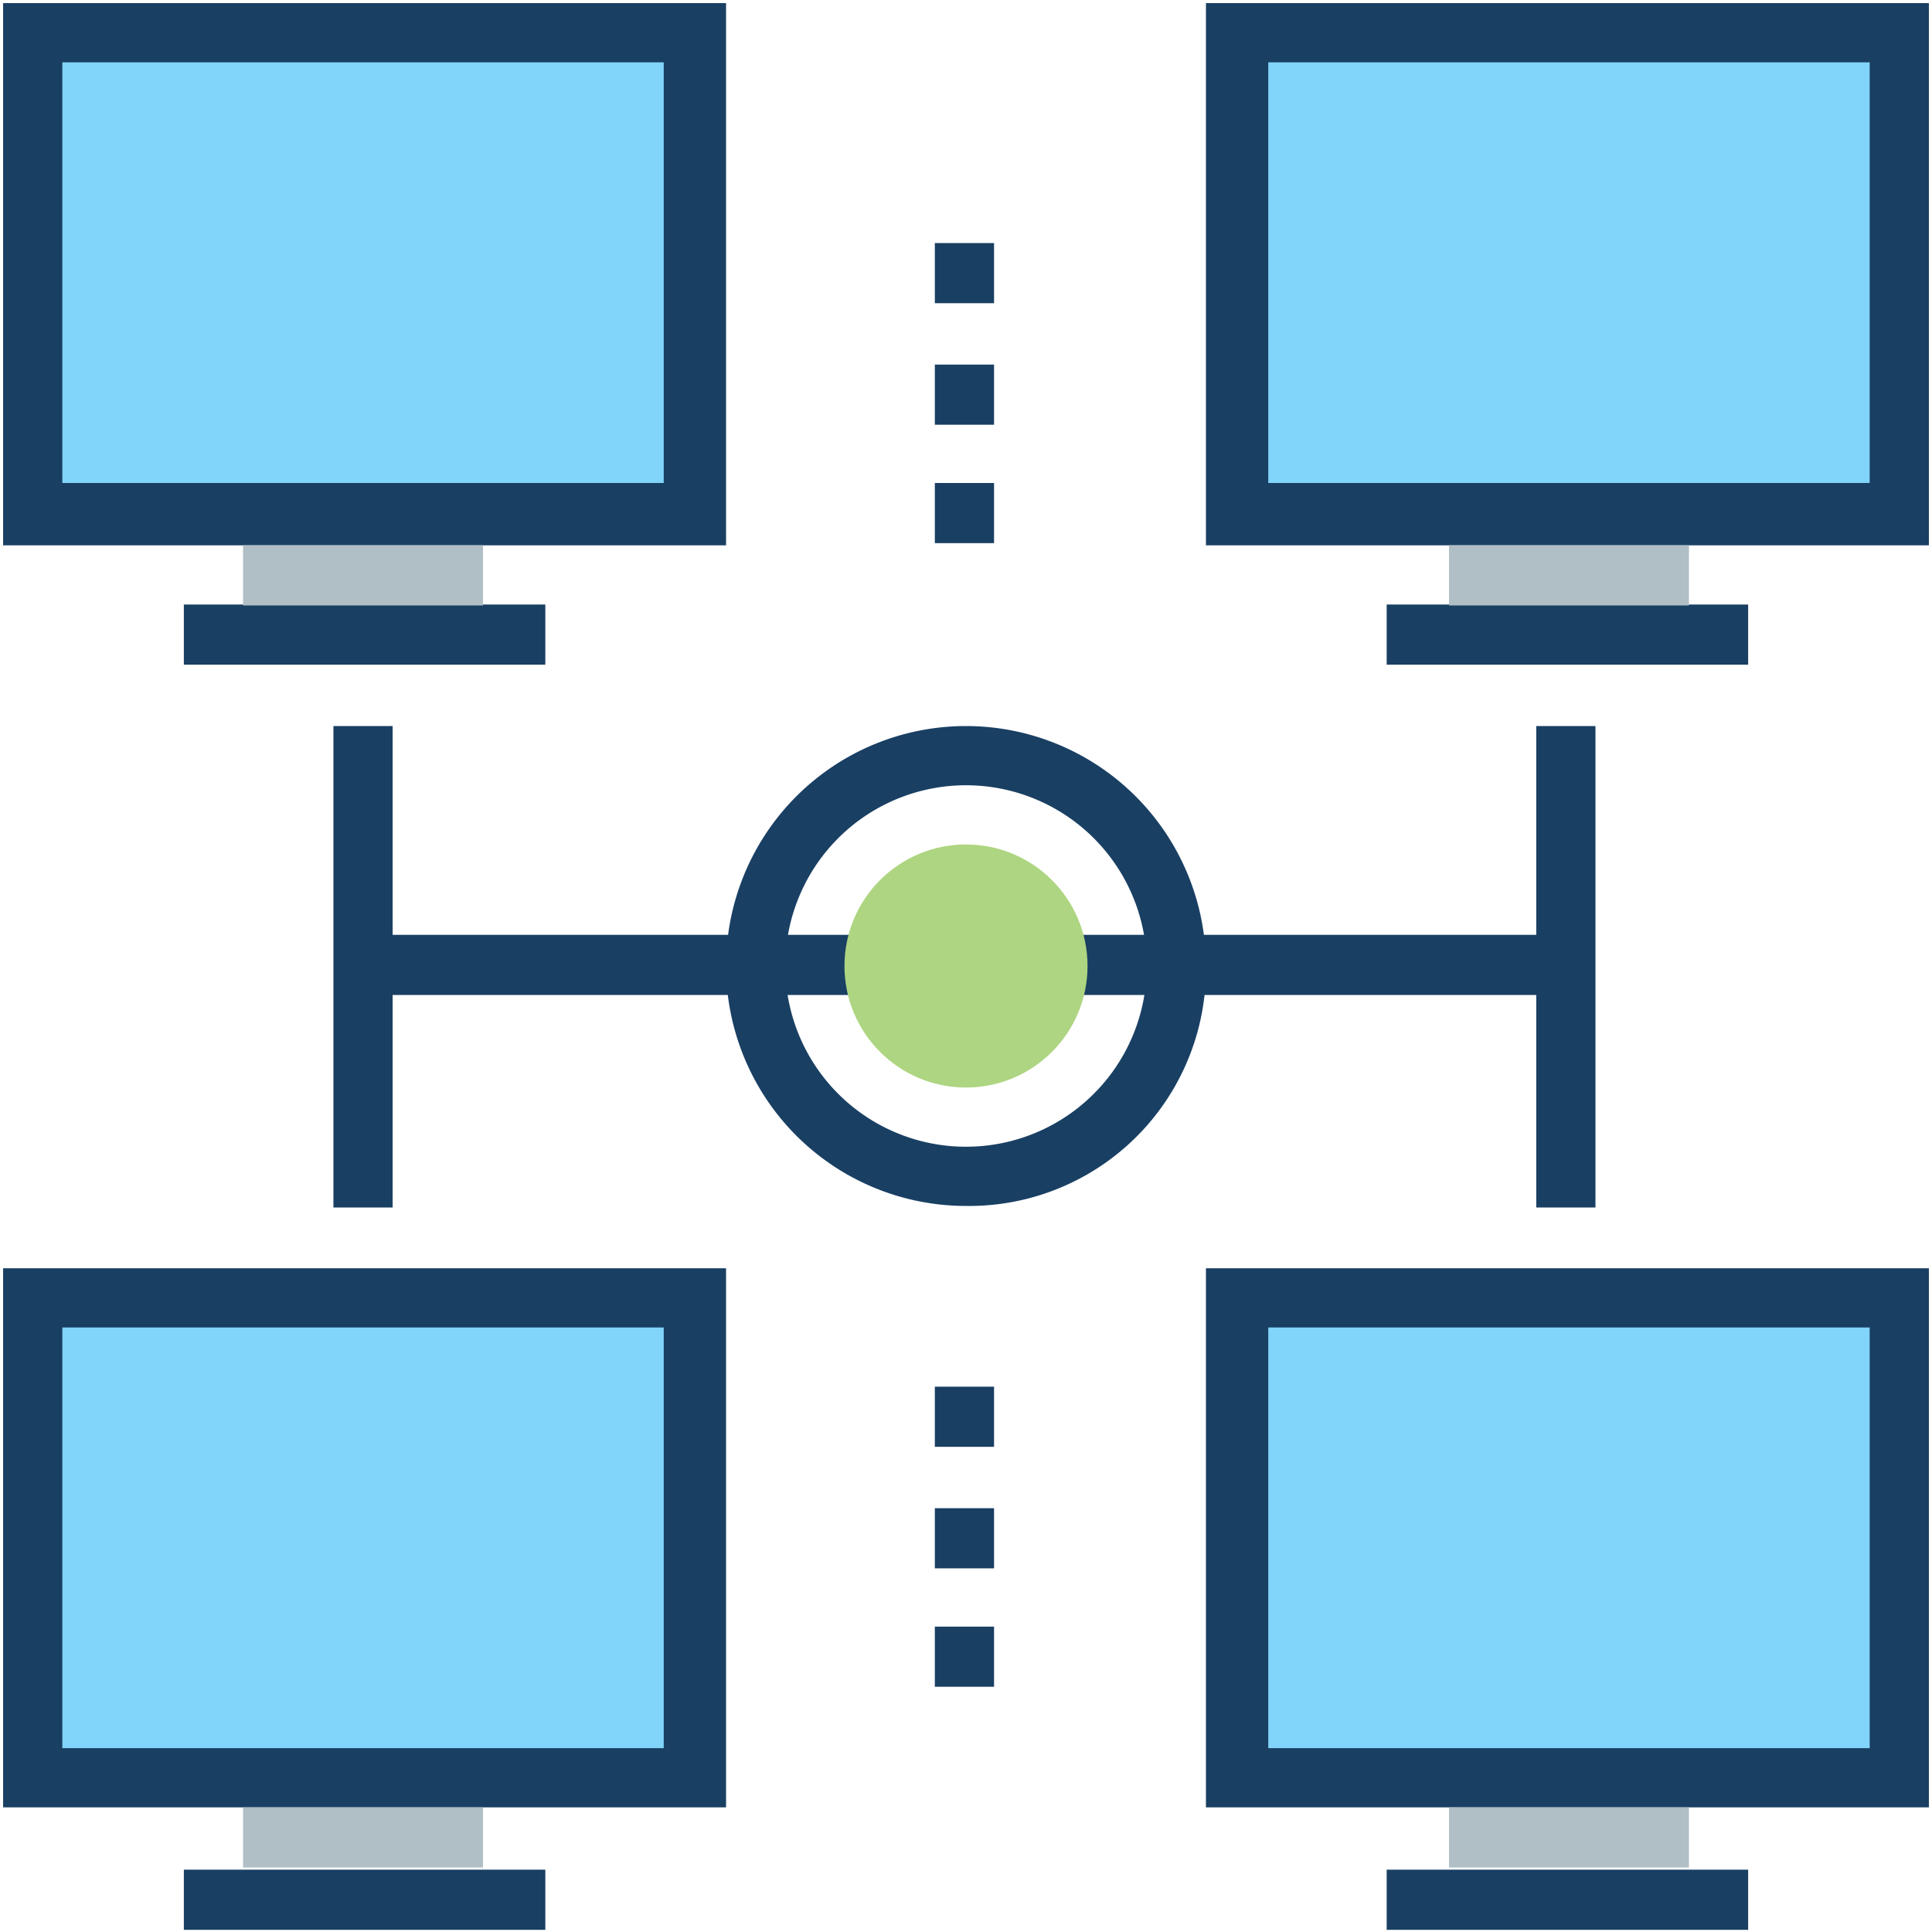 <?xml version="1.0" encoding="UTF-8"?> <svg xmlns="http://www.w3.org/2000/svg" viewBox="0 0 62 62"><title>kas_icons-futuro-next-[squared-off]</title><rect x="11.7" y="30" width="38.6" height="1.93" style="fill:#193f63"></rect><rect x="1.1" y="1.1" width="21.2" height="15.45" style="fill:#81d4fa"></rect><path d="M23.3,17.5H.1V.1H23.3ZM2,15.5H21.3V2H2Z" style="fill:#193f63"></path><rect x="5.9" y="19.4" width="11.6" height="1.93" style="fill:#193f63"></rect><rect x="7.8" y="17.5" width="7.7" height="1.93" style="fill:#b0bec5"></rect><rect x="39.7" y="1.1" width="21.2" height="15.45" style="fill:#81d4fa"></rect><path d="M61.9,17.5H38.7V.1H61.9Zm-21.2-2H60V2H40.7Z" style="fill:#193f63"></path><rect x="44.5" y="19.4" width="11.6" height="1.93" style="fill:#193f63"></rect><rect x="46.5" y="17.5" width="7.7" height="1.93" style="fill:#b0bec5"></rect><rect x="1.1" y="41.6" width="21.2" height="15.45" style="fill:#81d4fa"></rect><path d="M23.3,58H.1V40.7H23.3ZM2,56.1H21.3V42.6H2Z" style="fill:#193f63"></path><rect x="5.9" y="60" width="11.6" height="1.93" style="fill:#193f63"></rect><rect x="7.8" y="58" width="7.7" height="1.93" style="fill:#b0bec5"></rect><rect x="39.7" y="41.6" width="21.2" height="15.45" style="fill:#81d4fa"></rect><path d="M61.9,58H38.7V40.7H61.9ZM40.7,56.1H60V42.6H40.7Z" style="fill:#193f63"></path><rect x="44.5" y="60" width="11.6" height="1.93" style="fill:#193f63"></rect><rect x="46.5" y="58" width="7.7" height="1.93" style="fill:#b0bec5"></rect><path d="M31,38.7A7.7,7.7,0,1,1,38.7,31,7.6,7.6,0,0,1,31,38.7Zm0-13.5A5.8,5.8,0,1,0,36.8,31,5.8,5.8,0,0,0,31,25.2Z" style="fill:#193f63"></path><rect x="10.7" y="23.3" width="1.9" height="15.45" style="fill:#193f63"></rect><rect x="49.3" y="23.3" width="1.9" height="15.45" style="fill:#193f63"></rect><rect x="30" y="15.5" width="1.9" height="1.93" style="fill:#193f63"></rect><rect x="30" y="11.7" width="1.9" height="1.93" style="fill:#193f63"></rect><rect x="30" y="7.8" width="1.9" height="1.93" style="fill:#193f63"></rect><rect x="30" y="52.2" width="1.9" height="1.93" style="fill:#193f63"></rect><rect x="30" y="48.4" width="1.9" height="1.93" style="fill:#193f63"></rect><rect x="30" y="44.5" width="1.9" height="1.93" style="fill:#193f63"></rect><circle cx="31" cy="31" r="3.9" style="fill:#aed581"></circle></svg> 